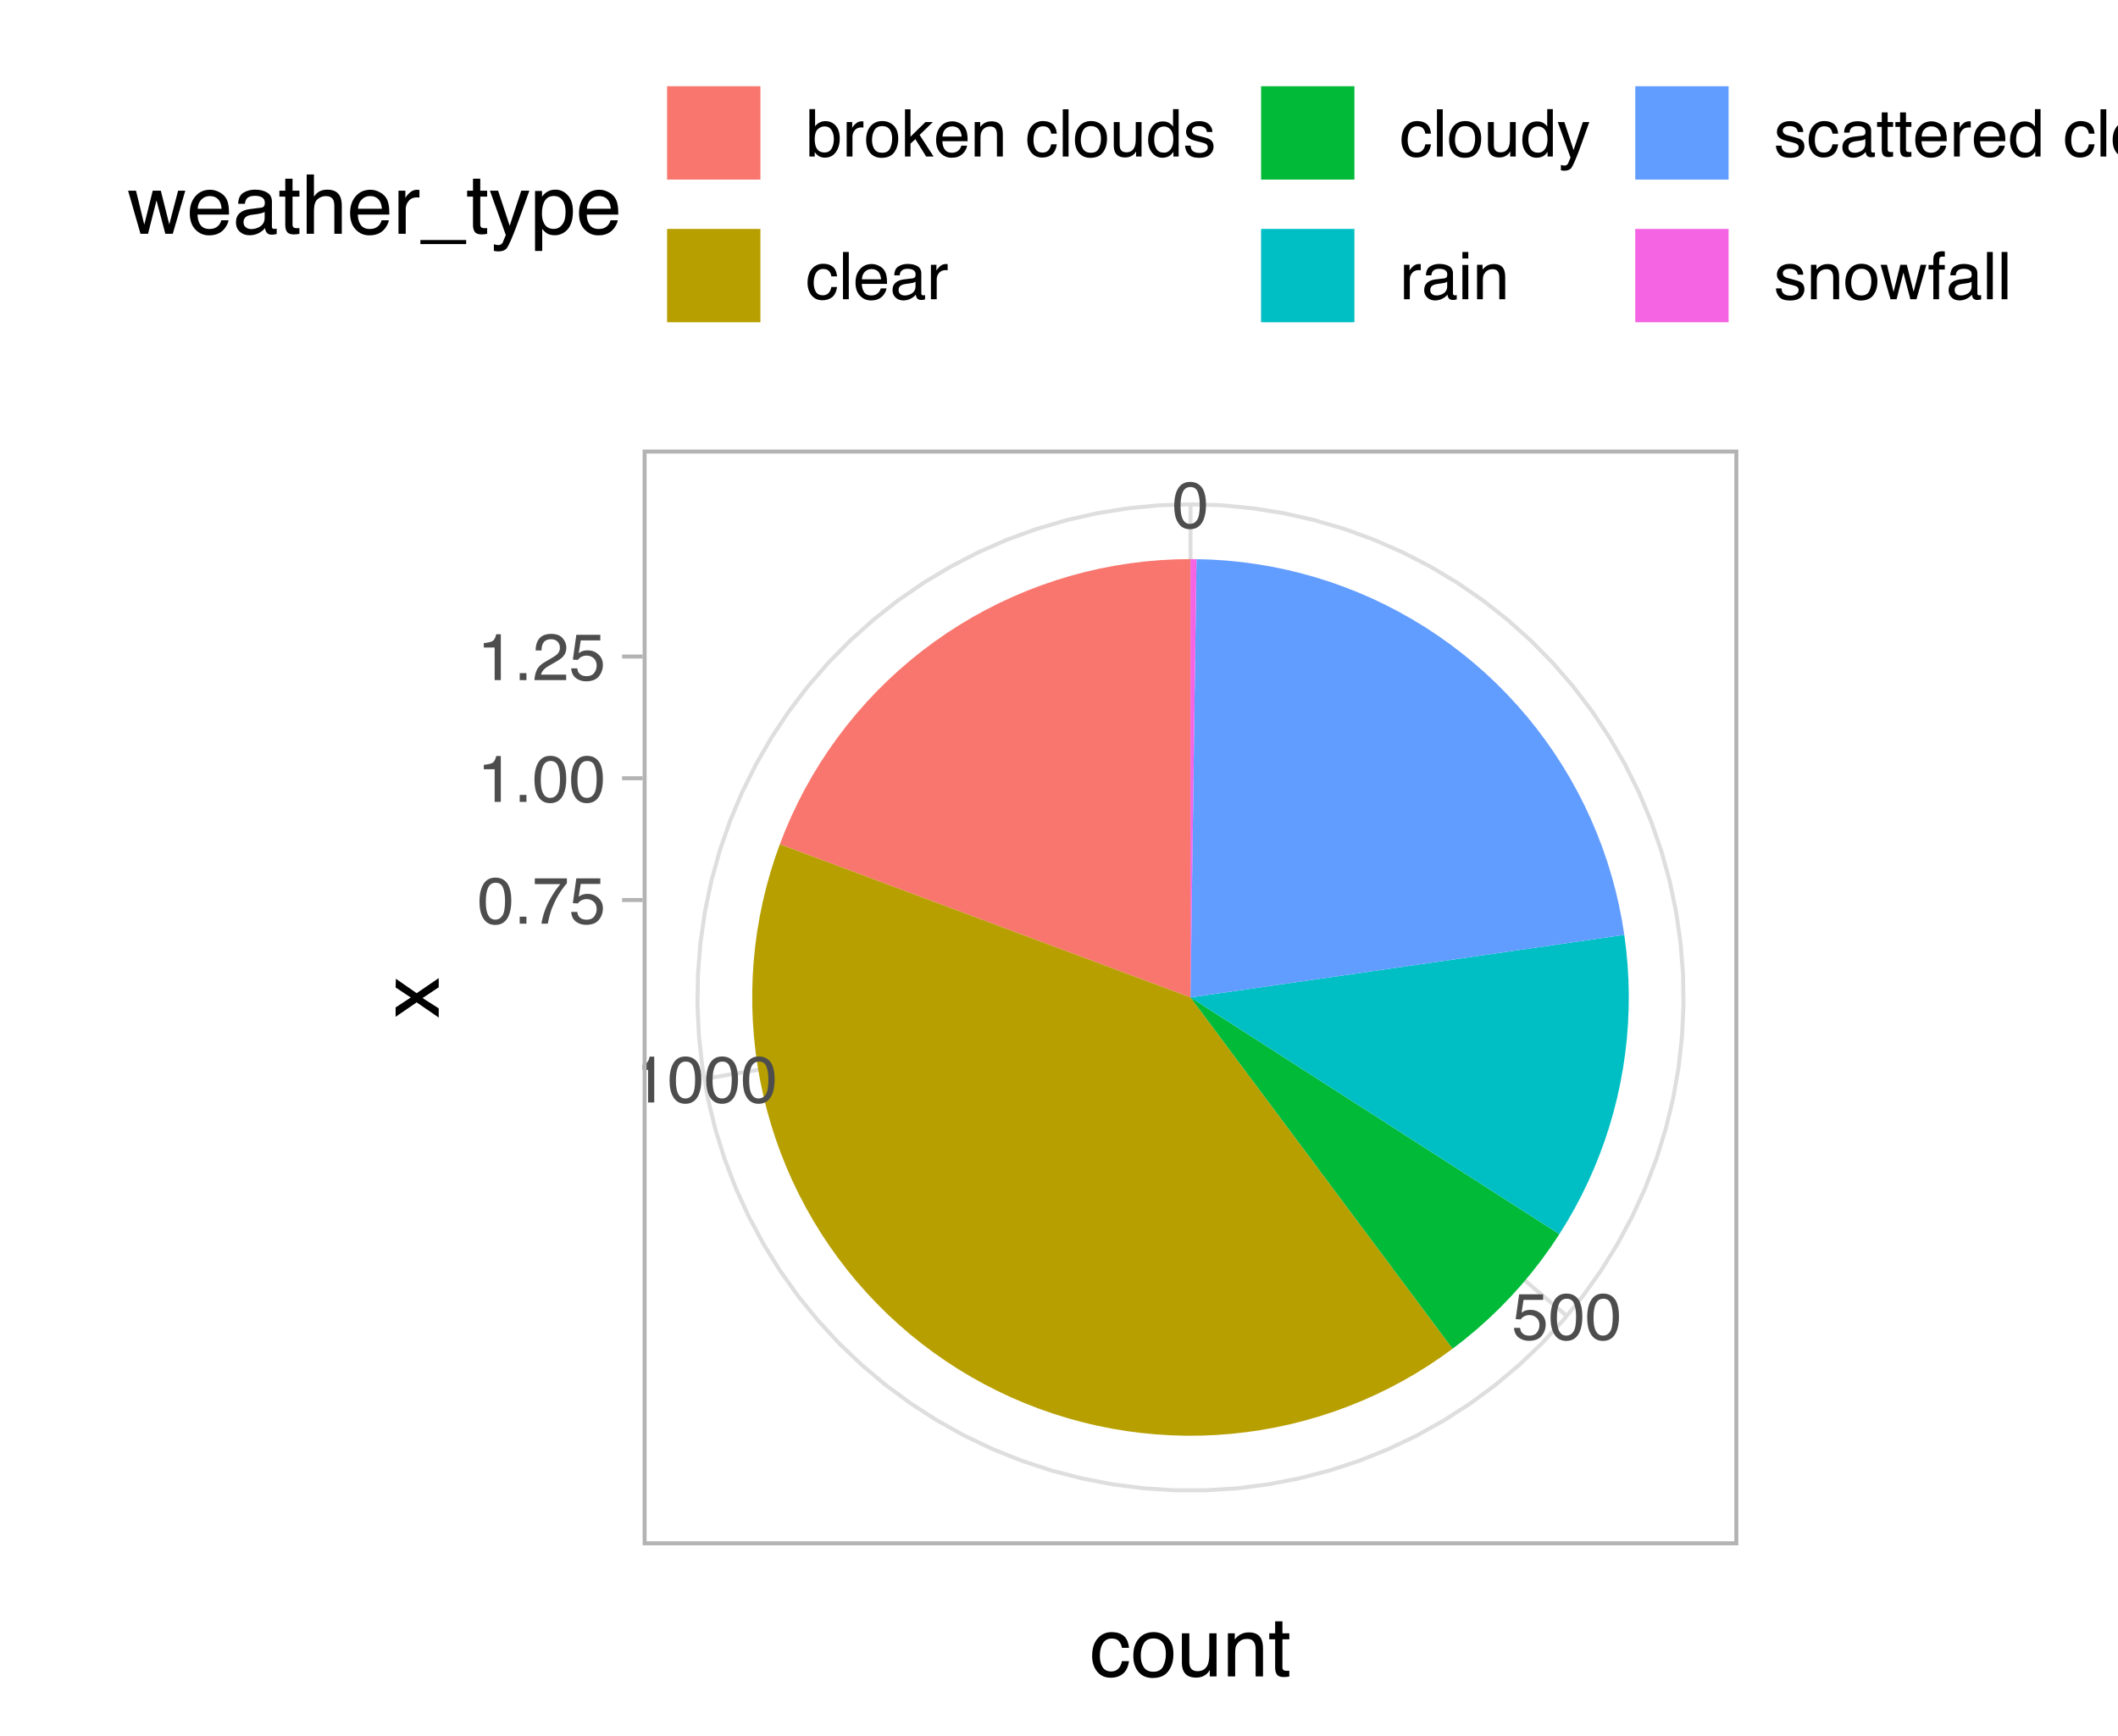 <?xml version="1.0" encoding="UTF-8"?>
<svg xmlns="http://www.w3.org/2000/svg" xmlns:xlink="http://www.w3.org/1999/xlink" width="360" height="295" viewBox="0 0 360 295">
<defs>
<g>
<g id="glyph-0-0">
<path d="M 3.031 -7.828 C 4.039 -7.828 4.773 -7.41 5.234 -6.578 C 5.578 -5.93 5.75 -5.047 5.75 -3.922 C 5.75 -2.859 5.594 -1.977 5.281 -1.281 C 4.82 -0.281 4.07 0.219 3.031 0.219 C 2.082 0.219 1.379 -0.191 0.922 -1.016 C 0.535 -1.691 0.344 -2.609 0.344 -3.766 C 0.344 -4.648 0.457 -5.41 0.688 -6.047 C 1.125 -7.234 1.906 -7.828 3.031 -7.828 Z M 3.016 -0.688 C 3.523 -0.688 3.93 -0.91 4.234 -1.359 C 4.535 -1.816 4.688 -2.66 4.688 -3.891 C 4.688 -4.773 4.578 -5.504 4.359 -6.078 C 4.141 -6.66 3.719 -6.953 3.094 -6.953 C 2.508 -6.953 2.082 -6.676 1.812 -6.125 C 1.551 -5.582 1.422 -4.781 1.422 -3.719 C 1.422 -2.914 1.504 -2.273 1.672 -1.797 C 1.93 -1.055 2.379 -0.688 3.016 -0.688 Z M 3.016 -0.688 "/>
</g>
<g id="glyph-0-1">
<path d="M 1.391 -2 C 1.453 -1.438 1.711 -1.047 2.172 -0.828 C 2.398 -0.723 2.664 -0.672 2.969 -0.672 C 3.551 -0.672 3.984 -0.852 4.266 -1.219 C 4.547 -1.594 4.688 -2.008 4.688 -2.469 C 4.688 -3.008 4.52 -3.426 4.188 -3.719 C 3.852 -4.02 3.457 -4.172 3 -4.172 C 2.656 -4.172 2.359 -4.102 2.109 -3.969 C 1.867 -3.844 1.664 -3.664 1.5 -3.438 L 0.641 -3.484 L 1.234 -7.703 L 5.312 -7.703 L 5.312 -6.75 L 1.984 -6.75 L 1.641 -4.578 C 1.828 -4.711 2.004 -4.816 2.172 -4.891 C 2.461 -5.004 2.797 -5.062 3.172 -5.062 C 3.891 -5.062 4.5 -4.828 5 -4.359 C 5.5 -3.898 5.75 -3.316 5.75 -2.609 C 5.75 -1.867 5.52 -1.211 5.062 -0.641 C 4.602 -0.078 3.875 0.203 2.875 0.203 C 2.238 0.203 1.676 0.023 1.188 -0.328 C 0.695 -0.691 0.422 -1.25 0.359 -2 Z M 1.391 -2 "/>
</g>
<g id="glyph-0-2">
<path d="M 1.078 -5.547 L 1.078 -6.297 C 1.785 -6.367 2.281 -6.484 2.562 -6.641 C 2.844 -6.805 3.051 -7.191 3.188 -7.797 L 3.969 -7.797 L 3.969 0 L 2.922 0 L 2.922 -5.547 Z M 1.078 -5.547 "/>
</g>
<g id="glyph-0-3">
<path d="M 0.953 -1.188 L 2.094 -1.188 L 2.094 0 L 0.953 0 Z M 0.953 -1.188 "/>
</g>
<g id="glyph-0-4">
<path d="M 5.859 -7.703 L 5.859 -6.844 C 5.609 -6.602 5.273 -6.176 4.859 -5.562 C 4.441 -4.957 4.07 -4.305 3.75 -3.609 C 3.426 -2.93 3.188 -2.312 3.031 -1.75 C 2.914 -1.383 2.773 -0.801 2.609 0 L 1.531 0 C 1.77 -1.5 2.316 -2.988 3.172 -4.469 C 3.672 -5.332 4.195 -6.082 4.75 -6.719 L 0.406 -6.719 L 0.406 -7.703 Z M 5.859 -7.703 "/>
</g>
<g id="glyph-0-5">
<path d="M 0.344 0 C 0.383 -0.676 0.523 -1.266 0.766 -1.766 C 1.004 -2.266 1.477 -2.719 2.188 -3.125 L 3.234 -3.734 C 3.703 -4.004 4.035 -4.238 4.234 -4.438 C 4.523 -4.738 4.672 -5.082 4.672 -5.469 C 4.672 -5.926 4.535 -6.285 4.266 -6.547 C 3.992 -6.816 3.629 -6.953 3.172 -6.953 C 2.492 -6.953 2.023 -6.695 1.766 -6.188 C 1.629 -5.914 1.555 -5.535 1.547 -5.047 L 0.547 -5.047 C 0.555 -5.734 0.68 -6.289 0.922 -6.719 C 1.348 -7.477 2.098 -7.859 3.172 -7.859 C 4.078 -7.859 4.734 -7.613 5.141 -7.125 C 5.555 -6.645 5.766 -6.109 5.766 -5.516 C 5.766 -4.891 5.547 -4.352 5.109 -3.906 C 4.848 -3.645 4.391 -3.332 3.734 -2.969 L 2.984 -2.547 C 2.617 -2.348 2.336 -2.16 2.141 -1.984 C 1.773 -1.672 1.547 -1.32 1.453 -0.938 L 5.734 -0.938 L 5.734 0 Z M 0.344 0 "/>
</g>
<g id="glyph-0-6">
<path d="M 0.641 -8.062 L 1.609 -8.062 L 1.609 -5.141 C 1.816 -5.422 2.07 -5.633 2.375 -5.781 C 2.676 -5.938 3 -6.016 3.344 -6.016 C 4.07 -6.016 4.66 -5.758 5.109 -5.25 C 5.566 -4.75 5.797 -4.016 5.797 -3.047 C 5.797 -2.117 5.57 -1.348 5.125 -0.734 C 4.676 -0.117 4.055 0.188 3.266 0.188 C 2.816 0.188 2.441 0.074 2.141 -0.141 C 1.953 -0.266 1.754 -0.469 1.547 -0.75 L 1.547 0 L 0.641 0 Z M 3.203 -0.688 C 3.734 -0.688 4.129 -0.895 4.391 -1.312 C 4.66 -1.738 4.797 -2.301 4.797 -3 C 4.797 -3.613 4.66 -4.117 4.391 -4.516 C 4.129 -4.922 3.742 -5.125 3.234 -5.125 C 2.785 -5.125 2.391 -4.957 2.047 -4.625 C 1.711 -4.301 1.547 -3.758 1.547 -3 C 1.547 -2.445 1.613 -2 1.75 -1.656 C 2.008 -1.008 2.492 -0.688 3.203 -0.688 Z M 3.203 -0.688 "/>
</g>
<g id="glyph-0-7">
<path d="M 0.75 -5.859 L 1.688 -5.859 L 1.688 -4.844 C 1.758 -5.039 1.945 -5.281 2.25 -5.562 C 2.551 -5.844 2.895 -5.984 3.281 -5.984 C 3.301 -5.984 3.332 -5.984 3.375 -5.984 C 3.414 -5.984 3.488 -5.977 3.594 -5.969 L 3.594 -4.922 C 3.539 -4.93 3.488 -4.938 3.438 -4.938 C 3.383 -4.945 3.332 -4.953 3.281 -4.953 C 2.781 -4.953 2.395 -4.789 2.125 -4.469 C 1.863 -4.156 1.734 -3.789 1.734 -3.375 L 1.734 0 L 0.75 0 Z M 0.75 -5.859 "/>
</g>
<g id="glyph-0-8">
<path d="M 3.047 -0.641 C 3.703 -0.641 4.148 -0.883 4.391 -1.375 C 4.629 -1.863 4.75 -2.414 4.75 -3.031 C 4.75 -3.57 4.66 -4.016 4.484 -4.359 C 4.211 -4.898 3.738 -5.172 3.062 -5.172 C 2.457 -5.172 2.016 -4.941 1.734 -4.484 C 1.461 -4.023 1.328 -3.469 1.328 -2.812 C 1.328 -2.188 1.461 -1.664 1.734 -1.25 C 2.016 -0.844 2.453 -0.641 3.047 -0.641 Z M 3.078 -6.031 C 3.836 -6.031 4.477 -5.773 5 -5.266 C 5.52 -4.766 5.781 -4.023 5.781 -3.047 C 5.781 -2.109 5.551 -1.328 5.094 -0.703 C 4.633 -0.086 3.922 0.219 2.953 0.219 C 2.148 0.219 1.508 -0.051 1.031 -0.594 C 0.562 -1.145 0.328 -1.879 0.328 -2.797 C 0.328 -3.785 0.578 -4.57 1.078 -5.156 C 1.578 -5.738 2.242 -6.031 3.078 -6.031 Z M 3.047 -6 Z M 3.047 -6 "/>
</g>
<g id="glyph-0-9">
<path d="M 0.703 -8.031 L 1.641 -8.031 L 1.641 -3.375 L 4.172 -5.859 L 5.438 -5.859 L 3.188 -3.672 L 5.562 0 L 4.297 0 L 2.469 -2.953 L 1.641 -2.203 L 1.641 0 L 0.703 0 Z M 0.703 -8.031 "/>
</g>
<g id="glyph-0-10">
<path d="M 3.156 -5.984 C 3.57 -5.984 3.973 -5.883 4.359 -5.688 C 4.754 -5.5 5.055 -5.25 5.266 -4.938 C 5.461 -4.645 5.594 -4.301 5.656 -3.906 C 5.719 -3.633 5.75 -3.203 5.75 -2.609 L 1.453 -2.609 C 1.473 -2.016 1.613 -1.535 1.875 -1.172 C 2.133 -0.816 2.539 -0.641 3.094 -0.641 C 3.602 -0.641 4.016 -0.812 4.328 -1.156 C 4.492 -1.352 4.613 -1.582 4.688 -1.844 L 5.656 -1.844 C 5.633 -1.625 5.551 -1.379 5.406 -1.109 C 5.258 -0.848 5.098 -0.633 4.922 -0.469 C 4.617 -0.176 4.25 0.02 3.812 0.125 C 3.57 0.176 3.305 0.203 3.016 0.203 C 2.285 0.203 1.664 -0.062 1.156 -0.594 C 0.645 -1.125 0.391 -1.863 0.391 -2.812 C 0.391 -3.758 0.645 -4.523 1.156 -5.109 C 1.664 -5.691 2.332 -5.984 3.156 -5.984 Z M 4.734 -3.391 C 4.691 -3.816 4.598 -4.16 4.453 -4.422 C 4.18 -4.891 3.734 -5.125 3.109 -5.125 C 2.648 -5.125 2.266 -4.961 1.953 -4.641 C 1.648 -4.316 1.492 -3.898 1.484 -3.391 Z M 3.062 -6 Z M 3.062 -6 "/>
</g>
<g id="glyph-0-11">
<path d="M 0.719 -5.859 L 1.656 -5.859 L 1.656 -5.031 C 1.938 -5.375 2.227 -5.617 2.531 -5.766 C 2.844 -5.91 3.191 -5.984 3.578 -5.984 C 4.398 -5.984 4.957 -5.695 5.25 -5.125 C 5.414 -4.801 5.5 -4.348 5.5 -3.766 L 5.5 0 L 4.5 0 L 4.5 -3.688 C 4.5 -4.051 4.445 -4.344 4.344 -4.562 C 4.164 -4.926 3.848 -5.109 3.391 -5.109 C 3.148 -5.109 2.957 -5.082 2.812 -5.031 C 2.539 -4.945 2.301 -4.785 2.094 -4.547 C 1.938 -4.359 1.832 -4.16 1.781 -3.953 C 1.727 -3.742 1.703 -3.445 1.703 -3.062 L 1.703 0 L 0.719 0 Z M 3.031 -6 Z M 3.031 -6 "/>
</g>
<g id="glyph-0-12">
</g>
<g id="glyph-0-13">
<path d="M 2.984 -6.031 C 3.641 -6.031 4.176 -5.867 4.594 -5.547 C 5.008 -5.223 5.258 -4.672 5.344 -3.891 L 4.375 -3.891 C 4.32 -4.254 4.191 -4.551 3.984 -4.781 C 3.773 -5.02 3.441 -5.141 2.984 -5.141 C 2.359 -5.141 1.91 -4.836 1.641 -4.234 C 1.461 -3.828 1.375 -3.332 1.375 -2.75 C 1.375 -2.164 1.492 -1.672 1.734 -1.266 C 1.984 -0.867 2.379 -0.672 2.922 -0.672 C 3.328 -0.672 3.648 -0.797 3.891 -1.047 C 4.129 -1.297 4.289 -1.641 4.375 -2.078 L 5.344 -2.078 C 5.227 -1.297 4.953 -0.723 4.516 -0.359 C 4.078 -0.004 3.52 0.172 2.844 0.172 C 2.07 0.172 1.457 -0.109 1 -0.672 C 0.551 -1.234 0.328 -1.93 0.328 -2.766 C 0.328 -3.797 0.578 -4.598 1.078 -5.172 C 1.578 -5.742 2.211 -6.031 2.984 -6.031 Z M 2.828 -6 Z M 2.828 -6 "/>
</g>
<g id="glyph-0-14">
<path d="M 0.75 -8.031 L 1.734 -8.031 L 1.734 0 L 0.75 0 Z M 0.75 -8.031 "/>
</g>
<g id="glyph-0-15">
<path d="M 1.703 -5.859 L 1.703 -1.969 C 1.703 -1.664 1.75 -1.422 1.844 -1.234 C 2.02 -0.891 2.348 -0.719 2.828 -0.719 C 3.516 -0.719 3.984 -1.02 4.234 -1.625 C 4.367 -1.957 4.438 -2.41 4.438 -2.984 L 4.438 -5.859 L 5.422 -5.859 L 5.422 0 L 4.484 0 L 4.5 -0.859 C 4.375 -0.641 4.211 -0.453 4.016 -0.297 C 3.641 0.004 3.188 0.156 2.656 0.156 C 1.82 0.156 1.254 -0.117 0.953 -0.672 C 0.785 -0.973 0.703 -1.375 0.703 -1.875 L 0.703 -5.859 Z M 3.062 -6 Z M 3.062 -6 "/>
</g>
<g id="glyph-0-16">
<path d="M 1.344 -2.859 C 1.344 -2.234 1.473 -1.707 1.734 -1.281 C 2.004 -0.863 2.438 -0.656 3.031 -0.656 C 3.477 -0.656 3.848 -0.848 4.141 -1.234 C 4.441 -1.629 4.594 -2.191 4.594 -2.922 C 4.594 -3.66 4.441 -4.207 4.141 -4.562 C 3.836 -4.926 3.461 -5.109 3.016 -5.109 C 2.516 -5.109 2.109 -4.914 1.797 -4.531 C 1.492 -4.156 1.344 -3.598 1.344 -2.859 Z M 2.828 -5.969 C 3.273 -5.969 3.648 -5.867 3.953 -5.672 C 4.129 -5.566 4.328 -5.379 4.547 -5.109 L 4.547 -8.062 L 5.5 -8.062 L 5.5 0 L 4.609 0 L 4.609 -0.812 C 4.379 -0.457 4.109 -0.195 3.797 -0.031 C 3.484 0.121 3.125 0.203 2.719 0.203 C 2.062 0.203 1.492 -0.066 1.016 -0.609 C 0.547 -1.16 0.312 -1.895 0.312 -2.812 C 0.312 -3.664 0.523 -4.406 0.953 -5.031 C 1.391 -5.656 2.016 -5.969 2.828 -5.969 Z M 2.828 -5.969 "/>
</g>
<g id="glyph-0-17">
<path d="M 1.312 -1.844 C 1.332 -1.508 1.41 -1.254 1.547 -1.078 C 1.797 -0.766 2.227 -0.609 2.844 -0.609 C 3.207 -0.609 3.523 -0.688 3.797 -0.844 C 4.078 -1 4.219 -1.242 4.219 -1.578 C 4.219 -1.828 4.109 -2.02 3.891 -2.156 C 3.742 -2.238 3.461 -2.332 3.047 -2.438 L 2.266 -2.625 C 1.766 -2.75 1.395 -2.891 1.156 -3.047 C 0.738 -3.316 0.531 -3.688 0.531 -4.156 C 0.531 -4.707 0.727 -5.156 1.125 -5.5 C 1.52 -5.844 2.055 -6.016 2.734 -6.016 C 3.617 -6.016 4.254 -5.754 4.641 -5.234 C 4.891 -4.91 5.008 -4.555 5 -4.172 L 4.062 -4.172 C 4.051 -4.391 3.973 -4.594 3.828 -4.781 C 3.609 -5.039 3.219 -5.172 2.656 -5.172 C 2.281 -5.172 2 -5.098 1.812 -4.953 C 1.625 -4.816 1.531 -4.629 1.531 -4.391 C 1.531 -4.141 1.656 -3.938 1.906 -3.781 C 2.051 -3.688 2.266 -3.609 2.547 -3.547 L 3.203 -3.375 C 3.91 -3.207 4.383 -3.047 4.625 -2.891 C 5.008 -2.629 5.203 -2.234 5.203 -1.703 C 5.203 -1.172 5.004 -0.719 4.609 -0.344 C 4.211 0.027 3.609 0.219 2.797 0.219 C 1.922 0.219 1.301 0.02 0.938 -0.375 C 0.582 -0.77 0.391 -1.258 0.359 -1.844 Z M 2.766 -6 Z M 2.766 -6 "/>
</g>
<g id="glyph-0-18">
<path d="M 1.484 -1.562 C 1.484 -1.27 1.582 -1.039 1.781 -0.875 C 1.988 -0.719 2.238 -0.641 2.531 -0.641 C 2.875 -0.641 3.207 -0.719 3.531 -0.875 C 4.082 -1.145 4.359 -1.582 4.359 -2.188 L 4.359 -2.984 C 4.234 -2.898 4.078 -2.832 3.891 -2.781 C 3.703 -2.738 3.516 -2.707 3.328 -2.688 L 2.734 -2.609 C 2.379 -2.555 2.113 -2.477 1.938 -2.375 C 1.633 -2.207 1.484 -1.938 1.484 -1.562 Z M 3.859 -3.547 C 4.086 -3.578 4.238 -3.672 4.312 -3.828 C 4.352 -3.922 4.375 -4.051 4.375 -4.219 C 4.375 -4.551 4.254 -4.789 4.016 -4.938 C 3.785 -5.094 3.445 -5.172 3 -5.172 C 2.477 -5.172 2.113 -5.031 1.906 -4.75 C 1.781 -4.602 1.703 -4.375 1.672 -4.062 L 0.75 -4.062 C 0.77 -4.789 1.004 -5.297 1.453 -5.578 C 1.898 -5.859 2.422 -6 3.016 -6 C 3.703 -6 4.266 -5.867 4.703 -5.609 C 5.129 -5.348 5.344 -4.938 5.344 -4.375 L 5.344 -1 C 5.344 -0.906 5.363 -0.828 5.406 -0.766 C 5.445 -0.703 5.535 -0.672 5.672 -0.672 C 5.711 -0.672 5.758 -0.672 5.812 -0.672 C 5.863 -0.68 5.922 -0.691 5.984 -0.703 L 5.984 0.031 C 5.836 0.07 5.723 0.098 5.641 0.109 C 5.555 0.117 5.445 0.125 5.312 0.125 C 4.969 0.125 4.723 0.004 4.578 -0.234 C 4.492 -0.359 4.438 -0.539 4.406 -0.781 C 4.207 -0.52 3.914 -0.289 3.531 -0.094 C 3.156 0.102 2.742 0.203 2.297 0.203 C 1.754 0.203 1.312 0.035 0.969 -0.297 C 0.625 -0.629 0.453 -1.039 0.453 -1.531 C 0.453 -2.082 0.617 -2.504 0.953 -2.797 C 1.297 -3.098 1.742 -3.285 2.297 -3.359 Z M 3.047 -6 Z M 3.047 -6 "/>
</g>
<g id="glyph-0-19">
<path d="M 4.375 -5.859 L 5.469 -5.859 C 5.332 -5.484 5.023 -4.625 4.547 -3.281 C 4.191 -2.281 3.895 -1.461 3.656 -0.828 C 3.082 0.668 2.676 1.582 2.438 1.906 C 2.207 2.238 1.805 2.406 1.234 2.406 C 1.098 2.406 0.992 2.398 0.922 2.391 C 0.848 2.379 0.754 2.359 0.641 2.328 L 0.641 1.422 C 0.816 1.473 0.941 1.504 1.016 1.516 C 1.086 1.523 1.156 1.531 1.219 1.531 C 1.406 1.531 1.539 1.5 1.625 1.438 C 1.707 1.375 1.781 1.301 1.844 1.219 C 1.852 1.188 1.914 1.035 2.031 0.766 C 2.145 0.492 2.227 0.297 2.281 0.172 L 0.109 -5.859 L 1.234 -5.859 L 2.797 -1.094 Z M 2.797 -6 Z M 2.797 -6 "/>
</g>
<g id="glyph-0-20">
<path d="M 0.719 -5.828 L 1.719 -5.828 L 1.719 0 L 0.719 0 Z M 0.719 -8.031 L 1.719 -8.031 L 1.719 -6.922 L 0.719 -6.922 Z M 0.719 -8.031 "/>
</g>
<g id="glyph-0-21">
<path d="M 0.922 -7.5 L 1.922 -7.5 L 1.922 -5.859 L 2.844 -5.859 L 2.844 -5.047 L 1.922 -5.047 L 1.922 -1.234 C 1.922 -1.023 1.988 -0.891 2.125 -0.828 C 2.195 -0.785 2.32 -0.766 2.5 -0.766 C 2.551 -0.766 2.602 -0.766 2.656 -0.766 C 2.707 -0.766 2.77 -0.77 2.844 -0.781 L 2.844 0 C 2.738 0.031 2.625 0.051 2.5 0.062 C 2.375 0.082 2.238 0.094 2.094 0.094 C 1.633 0.094 1.32 -0.02 1.156 -0.25 C 1 -0.488 0.922 -0.797 0.922 -1.172 L 0.922 -5.047 L 0.125 -5.047 L 0.125 -5.859 L 0.922 -5.859 Z M 0.922 -7.5 "/>
</g>
<g id="glyph-0-22">
<path d="M 1.172 -5.859 L 2.297 -1.234 L 3.453 -5.859 L 4.547 -5.859 L 5.703 -1.266 L 6.891 -5.859 L 7.875 -5.859 L 6.188 0 L 5.156 0 L 3.969 -4.531 L 2.812 0 L 1.781 0 L 0.094 -5.859 Z M 1.172 -5.859 "/>
</g>
<g id="glyph-0-23">
<path d="M 0.969 -6.75 C 0.977 -7.156 1.051 -7.453 1.188 -7.641 C 1.414 -7.984 1.859 -8.156 2.516 -8.156 C 2.578 -8.156 2.641 -8.148 2.703 -8.141 C 2.766 -8.141 2.836 -8.133 2.922 -8.125 L 2.922 -7.234 C 2.816 -7.242 2.742 -7.25 2.703 -7.25 C 2.66 -7.25 2.617 -7.25 2.578 -7.25 C 2.273 -7.25 2.094 -7.172 2.031 -7.016 C 1.977 -6.859 1.953 -6.461 1.953 -5.828 L 2.922 -5.828 L 2.922 -5.047 L 1.938 -5.047 L 1.938 0 L 0.969 0 L 0.969 -5.047 L 0.156 -5.047 L 0.156 -5.828 L 0.969 -5.828 Z M 0.969 -6.75 "/>
</g>
<g id="glyph-1-0">
<path d="M 3.719 -7.531 C 4.551 -7.531 5.223 -7.328 5.734 -6.922 C 6.254 -6.523 6.566 -5.836 6.672 -4.859 L 5.469 -4.859 C 5.395 -5.305 5.227 -5.68 4.969 -5.984 C 4.719 -6.285 4.301 -6.438 3.719 -6.438 C 2.938 -6.438 2.379 -6.051 2.047 -5.281 C 1.828 -4.789 1.719 -4.18 1.719 -3.453 C 1.719 -2.711 1.867 -2.094 2.172 -1.594 C 2.484 -1.094 2.973 -0.844 3.641 -0.844 C 4.148 -0.844 4.555 -1 4.859 -1.312 C 5.16 -1.625 5.363 -2.051 5.469 -2.594 L 6.672 -2.594 C 6.535 -1.625 6.191 -0.91 5.641 -0.453 C 5.098 -0.004 4.398 0.219 3.547 0.219 C 2.586 0.219 1.82 -0.129 1.25 -0.828 C 0.688 -1.535 0.406 -2.41 0.406 -3.453 C 0.406 -4.742 0.719 -5.742 1.344 -6.453 C 1.969 -7.172 2.758 -7.531 3.719 -7.531 Z M 3.531 -7.5 Z M 3.531 -7.5 "/>
</g>
<g id="glyph-1-1">
<path d="M 3.812 -0.797 C 4.625 -0.797 5.18 -1.102 5.484 -1.719 C 5.785 -2.332 5.938 -3.02 5.938 -3.781 C 5.938 -4.469 5.828 -5.023 5.609 -5.453 C 5.266 -6.117 4.672 -6.453 3.828 -6.453 C 3.066 -6.453 2.516 -6.164 2.172 -5.594 C 1.836 -5.02 1.672 -4.328 1.672 -3.516 C 1.672 -2.742 1.836 -2.098 2.172 -1.578 C 2.516 -1.055 3.062 -0.797 3.812 -0.797 Z M 3.859 -7.531 C 4.797 -7.531 5.586 -7.211 6.234 -6.578 C 6.891 -5.953 7.219 -5.031 7.219 -3.812 C 7.219 -2.633 6.93 -1.66 6.359 -0.891 C 5.785 -0.117 4.895 0.266 3.688 0.266 C 2.688 0.266 1.891 -0.07 1.297 -0.75 C 0.703 -1.438 0.406 -2.352 0.406 -3.5 C 0.406 -4.727 0.719 -5.707 1.344 -6.438 C 1.969 -7.164 2.805 -7.531 3.859 -7.531 Z M 3.812 -7.5 Z M 3.812 -7.5 "/>
</g>
<g id="glyph-1-2">
<path d="M 2.141 -7.328 L 2.141 -2.469 C 2.141 -2.094 2.195 -1.785 2.312 -1.547 C 2.531 -1.109 2.938 -0.891 3.531 -0.891 C 4.383 -0.891 4.969 -1.27 5.281 -2.031 C 5.445 -2.445 5.531 -3.008 5.531 -3.719 L 5.531 -7.328 L 6.766 -7.328 L 6.766 0 L 5.609 0 L 5.625 -1.078 C 5.457 -0.797 5.258 -0.562 5.031 -0.375 C 4.562 0.008 3.988 0.203 3.312 0.203 C 2.27 0.203 1.562 -0.145 1.188 -0.844 C 0.977 -1.219 0.875 -1.719 0.875 -2.344 L 0.875 -7.328 Z M 3.828 -7.5 Z M 3.828 -7.5 "/>
</g>
<g id="glyph-1-3">
<path d="M 0.906 -7.328 L 2.078 -7.328 L 2.078 -6.281 C 2.422 -6.707 2.785 -7.016 3.172 -7.203 C 3.555 -7.391 3.988 -7.484 4.469 -7.484 C 5.5 -7.484 6.195 -7.125 6.562 -6.406 C 6.77 -6 6.875 -5.43 6.875 -4.703 L 6.875 0 L 5.625 0 L 5.625 -4.609 C 5.625 -5.055 5.555 -5.414 5.422 -5.688 C 5.203 -6.145 4.805 -6.375 4.234 -6.375 C 3.941 -6.375 3.703 -6.348 3.516 -6.297 C 3.18 -6.191 2.883 -5.988 2.625 -5.688 C 2.414 -5.445 2.281 -5.195 2.219 -4.938 C 2.164 -4.676 2.141 -4.305 2.141 -3.828 L 2.141 0 L 0.906 0 Z M 3.797 -7.5 Z M 3.797 -7.5 "/>
</g>
<g id="glyph-1-4">
<path d="M 1.156 -9.359 L 2.391 -9.359 L 2.391 -7.328 L 3.562 -7.328 L 3.562 -6.312 L 2.391 -6.312 L 2.391 -1.531 C 2.391 -1.281 2.477 -1.113 2.656 -1.031 C 2.75 -0.977 2.906 -0.953 3.125 -0.953 C 3.188 -0.953 3.25 -0.953 3.312 -0.953 C 3.383 -0.953 3.469 -0.957 3.562 -0.969 L 3.562 0 C 3.414 0.039 3.266 0.066 3.109 0.078 C 2.961 0.098 2.801 0.109 2.625 0.109 C 2.051 0.109 1.66 -0.035 1.453 -0.328 C 1.254 -0.617 1.156 -1 1.156 -1.469 L 1.156 -6.312 L 0.156 -6.312 L 0.156 -7.328 L 1.156 -7.328 Z M 1.156 -9.359 "/>
</g>
<g id="glyph-1-5">
<path d="M 1.469 -7.328 L 2.875 -1.547 L 4.312 -7.328 L 5.688 -7.328 L 7.125 -1.594 L 8.625 -7.328 L 9.844 -7.328 L 7.719 0 L 6.453 0 L 4.953 -5.672 L 3.516 0 L 2.234 0 L 0.125 -7.328 Z M 1.469 -7.328 "/>
</g>
<g id="glyph-1-6">
<path d="M 3.953 -7.484 C 4.473 -7.484 4.973 -7.359 5.453 -7.109 C 5.941 -6.867 6.316 -6.555 6.578 -6.172 C 6.828 -5.805 6.988 -5.375 7.062 -4.875 C 7.133 -4.539 7.172 -4.004 7.172 -3.266 L 1.812 -3.266 C 1.832 -2.523 2.004 -1.93 2.328 -1.484 C 2.66 -1.035 3.172 -0.812 3.859 -0.812 C 4.504 -0.812 5.02 -1.02 5.406 -1.438 C 5.625 -1.688 5.773 -1.973 5.859 -2.297 L 7.078 -2.297 C 7.047 -2.023 6.938 -1.723 6.75 -1.391 C 6.57 -1.066 6.375 -0.801 6.156 -0.594 C 5.781 -0.227 5.316 0.02 4.766 0.156 C 4.473 0.227 4.141 0.266 3.766 0.266 C 2.848 0.266 2.07 -0.066 1.438 -0.734 C 0.812 -1.398 0.5 -2.328 0.5 -3.516 C 0.5 -4.691 0.816 -5.645 1.453 -6.375 C 2.086 -7.113 2.922 -7.484 3.953 -7.484 Z M 5.906 -4.25 C 5.863 -4.781 5.75 -5.207 5.562 -5.531 C 5.227 -6.113 4.664 -6.406 3.875 -6.406 C 3.312 -6.406 2.836 -6.203 2.453 -5.797 C 2.066 -5.391 1.863 -4.875 1.844 -4.25 Z M 3.828 -7.5 Z M 3.828 -7.5 "/>
</g>
<g id="glyph-1-7">
<path d="M 1.844 -1.953 C 1.844 -1.598 1.973 -1.316 2.234 -1.109 C 2.492 -0.898 2.801 -0.797 3.156 -0.797 C 3.594 -0.797 4.016 -0.895 4.422 -1.094 C 5.098 -1.426 5.438 -1.973 5.438 -2.734 L 5.438 -3.719 C 5.289 -3.625 5.098 -3.547 4.859 -3.484 C 4.617 -3.422 4.383 -3.375 4.156 -3.344 L 3.422 -3.25 C 2.973 -3.195 2.633 -3.102 2.406 -2.969 C 2.031 -2.758 1.844 -2.422 1.844 -1.953 Z M 4.828 -4.438 C 5.109 -4.469 5.297 -4.586 5.391 -4.797 C 5.441 -4.898 5.469 -5.055 5.469 -5.266 C 5.469 -5.68 5.316 -5.984 5.016 -6.172 C 4.723 -6.359 4.301 -6.453 3.75 -6.453 C 3.102 -6.453 2.645 -6.281 2.375 -5.938 C 2.227 -5.75 2.129 -5.469 2.078 -5.094 L 0.938 -5.094 C 0.957 -5.988 1.25 -6.613 1.812 -6.969 C 2.375 -7.32 3.031 -7.5 3.781 -7.5 C 4.633 -7.5 5.332 -7.332 5.875 -7 C 6.406 -6.676 6.672 -6.164 6.672 -5.469 L 6.672 -1.266 C 6.672 -1.129 6.695 -1.02 6.75 -0.938 C 6.801 -0.863 6.91 -0.828 7.078 -0.828 C 7.141 -0.828 7.203 -0.832 7.266 -0.844 C 7.336 -0.852 7.41 -0.863 7.484 -0.875 L 7.484 0.031 C 7.297 0.082 7.148 0.113 7.047 0.125 C 6.941 0.145 6.805 0.156 6.641 0.156 C 6.211 0.156 5.906 0.004 5.719 -0.297 C 5.613 -0.453 5.539 -0.676 5.5 -0.969 C 5.25 -0.645 4.891 -0.359 4.422 -0.109 C 3.953 0.129 3.438 0.25 2.875 0.25 C 2.195 0.25 1.641 0.043 1.203 -0.359 C 0.773 -0.773 0.562 -1.297 0.562 -1.922 C 0.562 -2.598 0.77 -3.125 1.188 -3.5 C 1.613 -3.875 2.172 -4.102 2.859 -4.188 Z M 3.812 -7.5 Z M 3.812 -7.5 "/>
</g>
<g id="glyph-1-8">
<path d="M 0.906 -10.078 L 2.141 -10.078 L 2.141 -6.328 C 2.43 -6.703 2.691 -6.961 2.922 -7.109 C 3.316 -7.367 3.812 -7.5 4.406 -7.5 C 5.469 -7.5 6.188 -7.129 6.562 -6.391 C 6.77 -5.984 6.875 -5.422 6.875 -4.703 L 6.875 0 L 5.609 0 L 5.609 -4.609 C 5.609 -5.148 5.539 -5.547 5.406 -5.797 C 5.176 -6.203 4.754 -6.406 4.141 -6.406 C 3.629 -6.406 3.164 -6.227 2.75 -5.875 C 2.344 -5.52 2.141 -4.859 2.141 -3.891 L 2.141 0 L 0.906 0 Z M 0.906 -10.078 "/>
</g>
<g id="glyph-1-9">
<path d="M 0.938 -7.328 L 2.109 -7.328 L 2.109 -6.062 C 2.203 -6.301 2.438 -6.598 2.812 -6.953 C 3.188 -7.305 3.617 -7.484 4.109 -7.484 C 4.129 -7.484 4.164 -7.477 4.219 -7.469 C 4.27 -7.469 4.363 -7.461 4.5 -7.453 L 4.5 -6.156 C 4.426 -6.164 4.359 -6.172 4.297 -6.172 C 4.234 -6.18 4.164 -6.188 4.094 -6.188 C 3.477 -6.188 3.004 -5.984 2.672 -5.578 C 2.336 -5.18 2.172 -4.727 2.172 -4.219 L 2.172 0 L 0.938 0 Z M 0.938 -7.328 "/>
</g>
<g id="glyph-1-10">
<path d="M 0 1.75 L 0 1.062 L 7.781 1.062 L 7.781 1.75 Z M 0 1.75 "/>
</g>
<g id="glyph-1-11">
<path d="M 5.469 -7.328 L 6.844 -7.328 C 6.664 -6.859 6.281 -5.785 5.688 -4.109 C 5.238 -2.848 4.863 -1.82 4.562 -1.031 C 3.852 0.832 3.352 1.969 3.062 2.375 C 2.77 2.789 2.266 3 1.547 3 C 1.379 3 1.25 2.988 1.156 2.969 C 1.062 2.957 0.945 2.938 0.812 2.906 L 0.812 1.781 C 1.02 1.844 1.172 1.879 1.266 1.891 C 1.367 1.91 1.457 1.922 1.531 1.922 C 1.75 1.922 1.91 1.879 2.016 1.797 C 2.129 1.723 2.223 1.633 2.297 1.531 C 2.316 1.488 2.395 1.297 2.531 0.953 C 2.676 0.617 2.781 0.375 2.844 0.219 L 0.141 -7.328 L 1.531 -7.328 L 3.5 -1.359 Z M 3.5 -7.5 Z M 3.5 -7.5 "/>
</g>
<g id="glyph-1-12">
<path d="M 4 -0.828 C 4.57 -0.828 5.047 -1.066 5.422 -1.547 C 5.805 -2.023 6 -2.742 6 -3.703 C 6 -4.285 5.914 -4.785 5.75 -5.203 C 5.426 -6.016 4.844 -6.422 4 -6.422 C 3.145 -6.422 2.562 -5.992 2.25 -5.141 C 2.07 -4.68 1.984 -4.102 1.984 -3.406 C 1.984 -2.844 2.07 -2.363 2.25 -1.969 C 2.562 -1.207 3.145 -0.828 4 -0.828 Z M 0.812 -7.281 L 2 -7.281 L 2 -6.312 C 2.25 -6.645 2.52 -6.906 2.812 -7.094 C 3.227 -7.363 3.711 -7.5 4.266 -7.5 C 5.098 -7.5 5.801 -7.18 6.375 -6.547 C 6.957 -5.91 7.25 -5.004 7.25 -3.828 C 7.25 -2.223 6.832 -1.082 6 -0.406 C 5.469 0.027 4.852 0.25 4.156 0.25 C 3.602 0.25 3.141 0.129 2.766 -0.109 C 2.547 -0.254 2.301 -0.492 2.031 -0.828 L 2.031 2.922 L 0.812 2.922 Z M 0.812 -7.281 "/>
</g>
<g id="glyph-2-0">
<path d="M -7.328 -0.203 L -7.328 -1.797 L -4.75 -3.484 L -7.328 -5.188 L -7.281 -6.672 L -3.75 -4.219 L 0 -6.781 L 0 -5.219 L -2.75 -3.391 L 0 -1.641 L 0 -0.078 L -3.75 -2.656 Z M -7.328 -0.203 "/>
</g>
</g>
<clipPath id="clip-0">
<path clip-rule="nonzero" d="M 57.555 0 L 302.445 0 L 302.445 295 L 57.555 295 Z M 57.555 0 "/>
</clipPath>
<clipPath id="clip-1">
<path clip-rule="nonzero" d="M 109.227 76.402 L 295.469 76.402 L 295.469 262.645 L 109.227 262.645 Z M 109.227 76.402 "/>
</clipPath>
<clipPath id="clip-2">
<path clip-rule="nonzero" d="M 109.227 179 L 132 179 L 132 188 L 109.227 188 Z M 109.227 179 "/>
</clipPath>
<clipPath id="clip-3">
<path clip-rule="nonzero" d="M 109.227 76.402 L 295.469 76.402 L 295.469 262.645 L 109.227 262.645 Z M 109.227 76.402 "/>
</clipPath>
</defs>
<rect x="-36" y="-29.5" width="432" height="354" fill="rgb(100%, 100%, 100%)" fill-opacity="1"/>
<g clip-path="url(#clip-0)">
<path fill-rule="nonzero" fill="rgb(100%, 100%, 100%)" fill-opacity="1" stroke-width="1.358" stroke-linecap="round" stroke-linejoin="round" stroke="rgb(100%, 100%, 100%)" stroke-opacity="1" stroke-miterlimit="10" d="M 57.555 295 L 302.445 295 L 302.445 0 L 57.555 0 Z M 57.555 295 "/>
</g>
<g clip-path="url(#clip-1)">
<path fill-rule="nonzero" fill="rgb(100%, 100%, 100%)" fill-opacity="1" d="M 109.227 262.648 L 295.469 262.648 L 295.469 76.406 L 109.227 76.406 Z M 109.227 262.648 "/>
</g>
<path fill="none" stroke-width="0.679" stroke-linecap="butt" stroke-linejoin="round" stroke="rgb(87.059%, 87.059%, 87.059%)" stroke-opacity="1" stroke-miterlimit="10" d="M 202.352 169.523 L 202.352 85.715 "/>
<path fill="none" stroke-width="0.679" stroke-linecap="butt" stroke-linejoin="round" stroke="rgb(87.059%, 87.059%, 87.059%)" stroke-opacity="1" stroke-miterlimit="10" d="M 202.352 169.523 L 266.32 223.672 "/>
<path fill="none" stroke-width="0.679" stroke-linecap="butt" stroke-linejoin="round" stroke="rgb(87.059%, 87.059%, 87.059%)" stroke-opacity="1" stroke-miterlimit="10" d="M 202.352 169.523 L 119.691 183.367 "/>
<path fill="none" stroke-width="0.679" stroke-linecap="butt" stroke-linejoin="round" stroke="rgb(87.059%, 87.059%, 87.059%)" stroke-opacity="1" stroke-miterlimit="10" d="M 202.352 152.969 L 203.398 153.004 L 204.445 153.102 L 205.484 153.27 L 206.508 153.5 L 207.516 153.797 L 208.504 154.156 L 209.465 154.578 L 210.398 155.059 L 211.301 155.598 L 212.164 156.195 L 212.992 156.844 L 213.773 157.543 L 214.512 158.293 L 215.199 159.086 L 215.836 159.922 L 216.418 160.797 L 216.941 161.707 L 217.41 162.648 L 217.816 163.617 L 218.16 164.609 L 218.438 165.621 L 218.652 166.648 L 218.805 167.691 L 218.887 168.738 L 218.902 169.789 L 218.852 170.836 L 218.738 171.883 L 218.555 172.914 L 218.309 173.938 L 217.996 174.941 L 217.621 175.922 L 217.184 176.875 L 216.688 177.801 L 216.133 178.695 L 215.523 179.551 L 214.863 180.367 L 214.148 181.137 L 213.387 181.863 L 212.582 182.539 L 211.738 183.16 L 210.855 183.73 L 209.938 184.238 L 208.988 184.691 L 208.012 185.082 L 207.016 185.41 L 205.996 185.672 L 204.965 185.871 L 203.926 186.004 L 202.875 186.07 L 201.824 186.07 L 200.777 186.004 L 199.734 185.871 L 198.703 185.672 L 197.688 185.41 L 196.688 185.082 L 195.711 184.691 L 194.766 184.238 L 193.848 183.73 L 192.961 183.16 L 192.117 182.539 L 191.312 181.863 L 190.551 181.137 L 189.84 180.367 L 189.176 179.551 L 188.566 178.695 L 188.012 177.801 L 187.516 176.875 L 187.082 175.922 L 186.707 174.941 L 186.395 173.938 L 186.145 172.914 L 185.965 171.883 L 185.848 170.836 L 185.797 169.789 L 185.812 168.738 L 185.898 167.691 L 186.047 166.648 L 186.262 165.621 L 186.543 164.609 L 186.887 163.617 L 187.293 162.648 L 187.758 161.707 L 188.281 160.797 L 188.863 159.922 L 189.5 159.086 L 190.188 158.293 L 190.926 157.543 L 191.707 156.844 L 192.535 156.195 L 193.398 155.598 L 194.301 155.059 L 195.234 154.578 L 196.199 154.156 L 197.184 153.797 L 198.191 153.5 L 199.219 153.27 L 200.254 153.102 L 201.301 153.004 L 202.352 152.969 "/>
<path fill="none" stroke-width="0.679" stroke-linecap="butt" stroke-linejoin="round" stroke="rgb(87.059%, 87.059%, 87.059%)" stroke-opacity="1" stroke-miterlimit="10" d="M 202.352 132.277 L 204.711 132.352 L 207.066 132.574 L 209.398 132.949 L 211.707 133.469 L 213.973 134.137 L 216.195 134.945 L 218.359 135.891 L 220.461 136.977 L 222.488 138.188 L 224.434 139.531 L 226.293 140.992 L 228.055 142.566 L 229.711 144.25 L 231.262 146.039 L 232.691 147.918 L 234 149.887 L 235.184 151.934 L 236.234 154.051 L 237.145 156.23 L 237.918 158.465 L 238.551 160.742 L 239.031 163.059 L 239.371 165.395 L 239.559 167.754 L 239.594 170.117 L 239.48 172.477 L 239.219 174.824 L 238.809 177.152 L 238.254 179.449 L 237.551 181.707 L 236.707 183.914 L 235.727 186.066 L 234.609 188.148 L 233.363 190.156 L 231.992 192.082 L 230.5 193.918 L 228.898 195.652 L 227.188 197.285 L 225.375 198.805 L 223.473 200.207 L 221.484 201.484 L 219.418 202.633 L 217.285 203.648 L 215.09 204.527 L 212.844 205.266 L 210.555 205.859 L 208.234 206.305 L 205.891 206.605 L 203.531 206.754 L 201.168 206.754 L 198.809 206.605 L 196.465 206.305 L 194.145 205.859 L 191.855 205.266 L 189.609 204.527 L 187.418 203.648 L 185.281 202.633 L 183.215 201.484 L 181.227 200.207 L 179.324 198.805 L 177.516 197.285 L 175.805 195.652 L 174.199 193.918 L 172.711 192.082 L 171.34 190.156 L 170.094 188.148 L 168.977 186.066 L 167.992 183.914 L 167.148 181.707 L 166.449 179.449 L 165.891 177.152 L 165.48 174.824 L 165.219 172.477 L 165.105 170.117 L 165.145 167.754 L 165.332 165.395 L 165.668 163.059 L 166.152 160.742 L 166.781 158.465 L 167.555 156.23 L 168.469 154.051 L 169.516 151.934 L 170.699 149.887 L 172.008 147.918 L 173.441 146.039 L 174.988 144.25 L 176.645 142.566 L 178.406 140.992 L 180.266 139.531 L 182.211 138.188 L 184.238 136.977 L 186.34 135.891 L 188.508 134.945 L 190.727 134.137 L 192.996 133.469 L 195.301 132.949 L 197.637 132.574 L 199.988 132.352 L 202.352 132.277 "/>
<path fill="none" stroke-width="0.679" stroke-linecap="butt" stroke-linejoin="round" stroke="rgb(87.059%, 87.059%, 87.059%)" stroke-opacity="1" stroke-miterlimit="10" d="M 202.352 111.582 L 206.023 111.699 L 209.684 112.047 L 213.316 112.629 L 216.902 113.441 L 220.43 114.477 L 223.887 115.734 L 227.254 117.207 L 230.523 118.891 L 233.676 120.781 L 236.703 122.867 L 239.594 125.137 L 242.336 127.59 L 244.914 130.211 L 247.32 132.988 L 249.547 135.914 L 251.586 138.977 L 253.426 142.16 L 255.055 145.453 L 256.477 148.848 L 257.68 152.32 L 258.66 155.863 L 259.414 159.465 L 259.938 163.102 L 260.227 166.77 L 260.285 170.445 L 260.109 174.117 L 259.703 177.77 L 259.066 181.391 L 258.199 184.965 L 257.105 188.477 L 255.793 191.91 L 254.266 195.254 L 252.531 198.496 L 250.59 201.621 L 248.457 204.617 L 246.141 207.469 L 243.645 210.172 L 240.984 212.707 L 238.168 215.07 L 235.207 217.25 L 232.113 219.238 L 228.902 221.027 L 225.582 222.605 L 222.168 223.973 L 218.676 225.121 L 215.117 226.043 L 211.504 226.738 L 207.859 227.203 L 204.188 227.438 L 200.512 227.438 L 196.844 227.203 L 193.195 226.738 L 189.586 226.043 L 186.027 225.121 L 182.531 223.973 L 179.121 222.605 L 175.801 221.027 L 172.586 219.238 L 169.492 217.25 L 166.531 215.07 L 163.715 212.707 L 161.055 210.172 L 158.559 207.469 L 156.242 204.617 L 154.109 201.621 L 152.172 198.496 L 150.434 195.254 L 148.906 191.91 L 147.594 188.477 L 146.504 184.965 L 145.637 181.391 L 144.996 177.77 L 144.59 174.117 L 144.414 170.445 L 144.473 166.77 L 144.766 163.102 L 145.289 159.465 L 146.043 155.863 L 147.02 152.32 L 148.223 148.848 L 149.645 145.453 L 151.277 142.16 L 153.113 138.977 L 155.152 135.914 L 157.379 132.988 L 159.785 130.211 L 162.367 127.59 L 165.105 125.137 L 167.996 122.867 L 171.023 120.781 L 174.18 118.891 L 177.445 117.207 L 180.816 115.734 L 184.27 114.477 L 187.797 113.441 L 191.383 112.629 L 195.016 112.047 L 198.676 111.699 L 202.352 111.582 "/>
<path fill="none" stroke-width="0.679" stroke-linecap="butt" stroke-linejoin="round" stroke="rgb(87.059%, 87.059%, 87.059%)" stroke-opacity="1" stroke-miterlimit="10" d="M 202.352 85.715 L 207.664 85.883 L 212.961 86.391 L 218.211 87.23 L 223.398 88.402 L 228.5 89.898 L 233.5 91.719 L 238.371 93.852 L 243.098 96.289 L 247.66 99.02 L 252.043 102.035 L 256.223 105.324 L 260.184 108.867 L 263.918 112.66 L 267.398 116.68 L 270.621 120.91 L 273.566 125.34 L 276.223 129.945 L 278.586 134.711 L 280.641 139.613 L 282.379 144.641 L 283.797 149.766 L 284.887 154.973 L 285.645 160.234 L 286.066 165.535 L 286.148 170.855 L 285.895 176.168 L 285.309 181.453 L 284.383 186.691 L 283.129 191.859 L 281.551 196.938 L 279.652 201.906 L 277.441 206.742 L 274.93 211.43 L 272.129 215.949 L 269.043 220.281 L 265.688 224.41 L 262.082 228.316 L 258.23 231.984 L 254.156 235.402 L 249.875 238.559 L 245.402 241.434 L 240.754 244.02 L 235.953 246.305 L 231.016 248.281 L 225.961 249.941 L 220.812 251.273 L 215.594 252.281 L 210.316 252.953 L 205.008 253.293 L 199.691 253.293 L 194.383 252.953 L 189.109 252.281 L 183.887 251.273 L 178.738 249.941 L 173.688 248.281 L 168.75 246.305 L 163.945 244.02 L 159.301 241.434 L 154.824 238.559 L 150.543 235.402 L 146.469 231.984 L 142.621 228.316 L 139.012 224.41 L 135.656 220.281 L 132.574 215.949 L 129.77 211.43 L 127.258 206.742 L 125.047 201.906 L 123.148 196.938 L 121.57 191.859 L 120.316 186.691 L 119.395 181.453 L 118.805 176.168 L 118.551 170.855 L 118.637 165.535 L 119.059 160.234 L 119.812 154.973 L 120.902 149.766 L 122.32 144.641 L 124.059 139.613 L 126.113 134.711 L 128.477 129.945 L 131.137 125.34 L 134.082 120.91 L 137.301 116.68 L 140.785 112.66 L 144.516 108.867 L 148.477 105.324 L 152.66 102.035 L 157.039 99.02 L 161.602 96.289 L 166.328 93.852 L 171.203 91.719 L 176.199 89.898 L 181.301 88.402 L 186.488 87.23 L 191.742 86.391 L 197.035 85.883 L 202.352 85.715 "/>
<path fill-rule="nonzero" fill="rgb(97.255%, 46.275%, 42.745%)" fill-opacity="1" d="M 202.352 169.523 L 202.352 95.027 L 199.766 95.07 L 197.188 95.207 L 194.613 95.43 L 192.047 95.742 L 189.496 96.145 L 186.961 96.633 L 184.441 97.211 L 181.945 97.875 L 179.473 98.629 L 177.027 99.465 L 174.613 100.383 L 172.23 101.387 L 169.887 102.473 L 167.582 103.637 L 165.316 104.883 L 163.098 106.207 L 160.926 107.605 L 158.805 109.078 L 156.734 110.625 L 154.719 112.242 L 152.762 113.93 L 150.863 115.684 L 149.027 117.5 L 147.258 119.379 L 145.551 121.32 L 143.914 123.32 L 142.348 125.375 L 140.852 127.48 L 139.43 129.637 L 138.086 131.844 L 136.816 134.094 L 135.629 136.391 L 134.52 138.723 L 133.492 141.094 L 132.547 143.496 L 137.359 145.293 L 139.77 146.191 L 142.176 147.086 L 149.395 149.781 L 151.805 150.68 L 154.211 151.574 L 161.43 154.27 L 163.84 155.164 L 171.059 157.859 L 173.465 158.754 L 175.875 159.652 L 180.688 161.449 L 183.094 162.344 L 185.5 163.242 L 187.91 164.141 L 190.316 165.039 L 192.723 165.934 L 199.941 168.629 Z M 202.352 169.523 "/>
<path fill-rule="nonzero" fill="rgb(71.765%, 62.353%, 0%)" fill-opacity="1" d="M 202.352 169.523 L 199.941 168.629 L 192.723 165.934 L 190.316 165.039 L 187.91 164.141 L 185.5 163.242 L 183.094 162.344 L 180.688 161.449 L 175.875 159.652 L 173.465 158.754 L 171.059 157.859 L 163.84 155.164 L 161.43 154.27 L 154.211 151.574 L 151.805 150.68 L 149.395 149.781 L 142.176 147.086 L 139.77 146.191 L 137.359 145.293 L 132.547 143.496 L 131.695 145.902 L 130.93 148.336 L 130.246 150.793 L 129.648 153.273 L 129.133 155.773 L 128.703 158.289 L 128.363 160.816 L 128.109 163.355 L 127.941 165.902 L 127.859 168.453 L 127.867 171.004 L 127.961 173.555 L 128.145 176.098 L 128.41 178.637 L 128.766 181.164 L 129.207 183.676 L 129.738 186.172 L 130.348 188.648 L 131.047 191.102 L 131.828 193.531 L 132.691 195.934 L 133.637 198.301 L 134.66 200.637 L 135.766 202.938 L 136.949 205.199 L 138.211 207.418 L 139.543 209.59 L 140.953 211.719 L 142.434 213.797 L 143.984 215.82 L 145.605 217.793 L 147.293 219.707 L 149.043 221.562 L 150.855 223.359 L 152.73 225.09 L 154.66 226.758 L 156.648 228.355 L 158.691 229.887 L 160.781 231.348 L 162.922 232.734 L 165.109 234.047 L 167.344 235.285 L 169.613 236.445 L 171.926 237.527 L 174.273 238.527 L 176.652 239.449 L 179.062 240.289 L 181.496 241.043 L 183.961 241.715 L 186.441 242.305 L 188.945 242.805 L 191.461 243.223 L 193.992 243.551 L 196.531 243.793 L 199.078 243.949 L 201.629 244.02 L 204.18 244 L 206.727 243.895 L 209.273 243.699 L 211.809 243.418 L 214.332 243.051 L 216.844 242.598 L 219.336 242.059 L 221.812 241.434 L 224.262 240.727 L 226.688 239.934 L 229.086 239.059 L 231.449 238.105 L 233.781 237.066 L 236.074 235.953 L 238.332 234.758 L 240.543 233.488 L 242.711 232.141 L 244.832 230.723 L 246.902 229.23 L 245.367 227.172 L 243.828 225.113 L 239.223 218.938 L 237.684 216.879 L 234.613 212.762 L 233.074 210.703 L 228.469 204.527 L 226.93 202.469 L 225.395 200.406 L 223.859 198.348 L 222.32 196.289 L 217.715 190.113 L 216.176 188.055 L 213.105 183.938 L 211.566 181.879 L 206.961 175.703 L 205.422 173.645 L 203.887 171.582 Z M 202.352 169.523 "/>
<path fill-rule="nonzero" fill="rgb(0%, 72.941%, 21.961%)" fill-opacity="1" d="M 202.352 169.523 L 203.887 171.582 L 205.422 173.645 L 206.961 175.703 L 211.566 181.879 L 213.105 183.938 L 216.176 188.055 L 217.715 190.113 L 222.32 196.289 L 223.859 198.348 L 225.395 200.406 L 226.93 202.469 L 228.469 204.527 L 233.074 210.703 L 234.613 212.762 L 237.684 216.879 L 239.223 218.938 L 243.828 225.113 L 245.367 227.172 L 246.902 229.23 L 249.02 227.594 L 251.074 225.879 L 253.066 224.094 L 254.992 222.238 L 256.852 220.312 L 258.641 218.324 L 260.355 216.273 L 261.996 214.16 L 263.562 211.988 L 265.047 209.762 L 262.883 208.375 L 258.562 205.602 L 256.398 204.211 L 254.238 202.824 L 252.074 201.438 L 249.914 200.051 L 247.75 198.664 L 245.59 197.273 L 243.426 195.887 L 241.266 194.5 L 239.102 193.113 L 236.941 191.727 L 234.781 190.336 L 232.617 188.949 L 230.457 187.562 L 228.293 186.176 L 226.133 184.789 L 223.969 183.398 L 221.809 182.012 L 219.645 180.625 L 217.484 179.238 L 215.32 177.852 L 213.16 176.461 L 210.996 175.074 L 206.676 172.301 L 204.512 170.914 Z M 202.352 169.523 "/>
<path fill-rule="nonzero" fill="rgb(0%, 74.902%, 76.863%)" fill-opacity="1" d="M 202.352 169.523 L 204.512 170.914 L 206.676 172.301 L 210.996 175.074 L 213.16 176.461 L 215.32 177.852 L 217.484 179.238 L 219.645 180.625 L 221.809 182.012 L 223.969 183.398 L 226.133 184.789 L 228.293 186.176 L 230.457 187.562 L 232.617 188.949 L 234.781 190.336 L 236.941 191.727 L 239.102 193.113 L 241.266 194.5 L 243.426 195.887 L 245.59 197.273 L 247.75 198.664 L 249.914 200.051 L 252.074 201.438 L 254.238 202.824 L 256.398 204.211 L 258.562 205.602 L 262.883 208.375 L 265.047 209.762 L 266.379 207.609 L 267.637 205.41 L 268.816 203.172 L 269.922 200.895 L 270.949 198.578 L 271.895 196.23 L 272.766 193.852 L 273.551 191.445 L 274.254 189.012 L 274.875 186.559 L 275.41 184.082 L 275.863 181.594 L 276.23 179.086 L 276.516 176.57 L 276.711 174.047 L 276.82 171.516 L 276.848 168.984 L 276.785 166.453 L 276.637 163.926 L 276.402 161.402 L 276.086 158.891 L 260.828 161.094 L 258.285 161.457 L 255.746 161.824 L 243.031 163.66 L 240.488 164.023 L 232.859 165.125 L 230.32 165.492 L 225.234 166.227 L 222.691 166.59 L 207.434 168.793 L 204.895 169.16 Z M 202.352 169.523 "/>
<path fill-rule="nonzero" fill="rgb(38.039%, 61.176%, 100%)" fill-opacity="1" d="M 202.352 169.523 L 204.895 169.16 L 207.434 168.793 L 222.691 166.59 L 225.234 166.227 L 230.32 165.492 L 232.859 165.125 L 240.488 164.023 L 243.031 163.66 L 255.746 161.824 L 258.285 161.457 L 260.828 161.094 L 276.086 158.891 L 275.676 156.355 L 275.176 153.836 L 274.594 151.336 L 273.922 148.855 L 273.168 146.398 L 272.328 143.969 L 271.406 141.574 L 270.398 139.207 L 269.316 136.879 L 268.148 134.59 L 266.906 132.344 L 265.586 130.141 L 264.191 127.98 L 262.719 125.875 L 261.18 123.82 L 259.57 121.816 L 257.891 119.875 L 256.145 117.988 L 254.336 116.164 L 252.465 114.402 L 250.535 112.707 L 248.547 111.082 L 246.504 109.523 L 244.41 108.035 L 242.266 106.621 L 240.07 105.285 L 237.832 104.02 L 235.555 102.836 L 233.234 101.73 L 230.879 100.707 L 228.488 99.766 L 226.07 98.902 L 223.621 98.129 L 221.145 97.438 L 218.648 96.832 L 216.133 96.312 L 213.602 95.883 L 211.055 95.539 L 208.496 95.281 L 205.934 95.113 L 203.367 95.035 L 203.332 97.602 L 203.262 102.742 L 203.227 105.309 L 203.191 107.879 L 203.156 110.445 L 203.121 113.016 L 203.086 115.582 L 203.016 120.723 L 202.98 123.289 L 202.945 125.859 L 202.91 128.426 L 202.875 130.996 L 202.84 133.562 L 202.77 138.703 L 202.734 141.27 L 202.699 143.84 L 202.664 146.406 L 202.629 148.977 L 202.594 151.543 L 202.559 154.113 L 202.527 156.684 L 202.492 159.25 L 202.457 161.82 L 202.422 164.387 L 202.387 166.957 Z M 202.352 169.523 "/>
<path fill-rule="nonzero" fill="rgb(96.078%, 39.216%, 89.02%)" fill-opacity="1" d="M 202.352 169.523 L 202.387 166.957 L 202.422 164.387 L 202.457 161.82 L 202.492 159.25 L 202.527 156.684 L 202.559 154.113 L 202.594 151.543 L 202.629 148.977 L 202.664 146.406 L 202.699 143.84 L 202.734 141.27 L 202.77 138.703 L 202.84 133.562 L 202.875 130.996 L 202.91 128.426 L 202.945 125.859 L 202.98 123.289 L 203.016 120.723 L 203.086 115.582 L 203.121 113.016 L 203.156 110.445 L 203.191 107.879 L 203.227 105.309 L 203.262 102.742 L 203.332 97.602 L 203.367 95.035 L 202.352 95.027 Z M 202.352 169.523 "/>
<g fill="rgb(30.196%, 30.196%, 30.196%)" fill-opacity="1">
<use xlink:href="#glyph-0-0" x="199.238" y="89.73"/>
</g>
<g fill="rgb(30.196%, 30.196%, 30.196%)" fill-opacity="1">
<use xlink:href="#glyph-0-1" x="256.977" y="227.688"/>
<use xlink:href="#glyph-0-0" x="263.205" y="227.688"/>
<use xlink:href="#glyph-0-0" x="269.434" y="227.688"/>
</g>
<g clip-path="url(#clip-2)">
<g fill="rgb(30.196%, 30.196%, 30.196%)" fill-opacity="1">
<use xlink:href="#glyph-0-2" x="107.234" y="187.387"/>
<use xlink:href="#glyph-0-0" x="113.463" y="187.387"/>
<use xlink:href="#glyph-0-0" x="119.692" y="187.387"/>
<use xlink:href="#glyph-0-0" x="125.921" y="187.387"/>
</g>
</g>
<g clip-path="url(#clip-3)">
<path fill="none" stroke-width="1.358" stroke-linecap="round" stroke-linejoin="round" stroke="rgb(70.196%, 70.196%, 70.196%)" stroke-opacity="1" stroke-miterlimit="10" d="M 109.227 262.648 L 295.469 262.648 L 295.469 76.406 L 109.227 76.406 Z M 109.227 262.648 "/>
</g>
<g fill="rgb(30.196%, 30.196%, 30.196%)" fill-opacity="1">
<use xlink:href="#glyph-0-0" x="81.156" y="156.988"/>
<use xlink:href="#glyph-0-3" x="87.385" y="156.988"/>
<use xlink:href="#glyph-0-4" x="90.497" y="156.988"/>
<use xlink:href="#glyph-0-1" x="96.726" y="156.988"/>
</g>
<g fill="rgb(30.196%, 30.196%, 30.196%)" fill-opacity="1">
<use xlink:href="#glyph-0-2" x="81.156" y="136.293"/>
<use xlink:href="#glyph-0-3" x="87.385" y="136.293"/>
<use xlink:href="#glyph-0-0" x="90.497" y="136.293"/>
<use xlink:href="#glyph-0-0" x="96.726" y="136.293"/>
</g>
<g fill="rgb(30.196%, 30.196%, 30.196%)" fill-opacity="1">
<use xlink:href="#glyph-0-2" x="81.156" y="115.598"/>
<use xlink:href="#glyph-0-3" x="87.385" y="115.598"/>
<use xlink:href="#glyph-0-5" x="90.497" y="115.598"/>
<use xlink:href="#glyph-0-1" x="96.726" y="115.598"/>
</g>
<path fill="none" stroke-width="0.679" stroke-linecap="butt" stroke-linejoin="round" stroke="rgb(70.196%, 70.196%, 70.196%)" stroke-opacity="1" stroke-miterlimit="10" d="M 105.742 152.969 L 109.227 152.969 "/>
<path fill="none" stroke-width="0.679" stroke-linecap="butt" stroke-linejoin="round" stroke="rgb(70.196%, 70.196%, 70.196%)" stroke-opacity="1" stroke-miterlimit="10" d="M 105.742 132.277 L 109.227 132.277 "/>
<path fill="none" stroke-width="0.679" stroke-linecap="butt" stroke-linejoin="round" stroke="rgb(70.196%, 70.196%, 70.196%)" stroke-opacity="1" stroke-miterlimit="10" d="M 105.742 111.582 L 109.227 111.582 "/>
<g fill="rgb(0%, 0%, 0%)" fill-opacity="1">
<use xlink:href="#glyph-1-0" x="185.227" y="284.93"/>
<use xlink:href="#glyph-1-1" x="192.227" y="284.93"/>
<use xlink:href="#glyph-1-2" x="200.013" y="284.93"/>
<use xlink:href="#glyph-1-3" x="207.799" y="284.93"/>
<use xlink:href="#glyph-1-4" x="215.585" y="284.93"/>
</g>
<g fill="rgb(0%, 0%, 0%)" fill-opacity="1">
<use xlink:href="#glyph-2-0" x="74.57" y="173.023"/>
</g>
<path fill-rule="nonzero" fill="rgb(100%, 100%, 100%)" fill-opacity="1" d="M 14.676 62.457 L 390.023 62.457 L 390.023 6.977 L 14.676 6.977 Z M 14.676 62.457 "/>
<g fill="rgb(0%, 0%, 0%)" fill-opacity="1">
<use xlink:href="#glyph-1-5" x="21.648" y="39.734"/>
<use xlink:href="#glyph-1-6" x="31.759" y="39.734"/>
<use xlink:href="#glyph-1-7" x="39.545" y="39.734"/>
<use xlink:href="#glyph-1-4" x="47.331" y="39.734"/>
<use xlink:href="#glyph-1-8" x="51.221" y="39.734"/>
<use xlink:href="#glyph-1-6" x="59.007" y="39.734"/>
<use xlink:href="#glyph-1-9" x="66.793" y="39.734"/>
<use xlink:href="#glyph-1-10" x="71.455" y="39.734"/>
<use xlink:href="#glyph-1-4" x="79.241" y="39.734"/>
<use xlink:href="#glyph-1-11" x="83.131" y="39.734"/>
<use xlink:href="#glyph-1-12" x="90.131" y="39.734"/>
<use xlink:href="#glyph-1-6" x="97.917" y="39.734"/>
</g>
<path fill-rule="nonzero" fill="rgb(100%, 100%, 100%)" fill-opacity="1" d="M 112.68 31.227 L 129.961 31.227 L 129.961 13.945 L 112.68 13.945 Z M 112.68 31.227 "/>
<path fill-rule="nonzero" fill="rgb(97.255%, 46.275%, 42.745%)" fill-opacity="1" d="M 113.387 30.52 L 129.25 30.52 L 129.25 14.656 L 113.387 14.656 Z M 113.387 30.52 "/>
<path fill-rule="nonzero" fill="rgb(100%, 100%, 100%)" fill-opacity="1" d="M 112.68 55.48 L 129.961 55.48 L 129.961 38.199 L 112.68 38.199 Z M 112.68 55.48 "/>
<path fill-rule="nonzero" fill="rgb(71.765%, 62.353%, 0%)" fill-opacity="1" d="M 113.387 54.773 L 129.25 54.773 L 129.25 38.91 L 113.387 38.91 Z M 113.387 54.773 "/>
<path fill-rule="nonzero" fill="rgb(100%, 100%, 100%)" fill-opacity="1" d="M 213.637 31.227 L 230.918 31.227 L 230.918 13.945 L 213.637 13.945 Z M 213.637 31.227 "/>
<path fill-rule="nonzero" fill="rgb(0%, 72.941%, 21.961%)" fill-opacity="1" d="M 214.348 30.52 L 230.211 30.52 L 230.211 14.656 L 214.348 14.656 Z M 214.348 30.52 "/>
<path fill-rule="nonzero" fill="rgb(100%, 100%, 100%)" fill-opacity="1" d="M 213.637 55.48 L 230.918 55.48 L 230.918 38.199 L 213.637 38.199 Z M 213.637 55.48 "/>
<path fill-rule="nonzero" fill="rgb(0%, 74.902%, 76.863%)" fill-opacity="1" d="M 214.348 54.773 L 230.211 54.773 L 230.211 38.91 L 214.348 38.91 Z M 214.348 54.773 "/>
<path fill-rule="nonzero" fill="rgb(100%, 100%, 100%)" fill-opacity="1" d="M 277.242 31.227 L 294.523 31.227 L 294.523 13.945 L 277.242 13.945 Z M 277.242 31.227 "/>
<path fill-rule="nonzero" fill="rgb(38.039%, 61.176%, 100%)" fill-opacity="1" d="M 277.949 30.52 L 293.812 30.52 L 293.812 14.656 L 277.949 14.656 Z M 277.949 30.52 "/>
<path fill-rule="nonzero" fill="rgb(100%, 100%, 100%)" fill-opacity="1" d="M 277.242 55.48 L 294.523 55.48 L 294.523 38.199 L 277.242 38.199 Z M 277.242 55.48 "/>
<path fill-rule="nonzero" fill="rgb(96.078%, 39.216%, 89.02%)" fill-opacity="1" d="M 277.949 54.773 L 293.812 54.773 L 293.812 38.91 L 277.949 38.91 Z M 277.949 54.773 "/>
<g fill="rgb(0%, 0%, 0%)" fill-opacity="1">
<use xlink:href="#glyph-0-6" x="136.934" y="26.605"/>
<use xlink:href="#glyph-0-7" x="143.162" y="26.605"/>
<use xlink:href="#glyph-0-8" x="146.892" y="26.605"/>
<use xlink:href="#glyph-0-9" x="153.121" y="26.605"/>
<use xlink:href="#glyph-0-10" x="158.721" y="26.605"/>
<use xlink:href="#glyph-0-11" x="164.95" y="26.605"/>
<use xlink:href="#glyph-0-12" x="171.179" y="26.605"/>
<use xlink:href="#glyph-0-13" x="174.291" y="26.605"/>
<use xlink:href="#glyph-0-14" x="179.891" y="26.605"/>
<use xlink:href="#glyph-0-8" x="182.379" y="26.605"/>
<use xlink:href="#glyph-0-15" x="188.608" y="26.605"/>
<use xlink:href="#glyph-0-16" x="194.837" y="26.605"/>
<use xlink:href="#glyph-0-17" x="201.066" y="26.605"/>
</g>
<g fill="rgb(0%, 0%, 0%)" fill-opacity="1">
<use xlink:href="#glyph-0-13" x="136.934" y="50.859"/>
<use xlink:href="#glyph-0-14" x="142.534" y="50.859"/>
<use xlink:href="#glyph-0-10" x="145.022" y="50.859"/>
<use xlink:href="#glyph-0-18" x="151.251" y="50.859"/>
<use xlink:href="#glyph-0-7" x="157.48" y="50.859"/>
</g>
<g fill="rgb(0%, 0%, 0%)" fill-opacity="1">
<use xlink:href="#glyph-0-13" x="237.891" y="26.605"/>
<use xlink:href="#glyph-0-14" x="243.491" y="26.605"/>
<use xlink:href="#glyph-0-8" x="245.979" y="26.605"/>
<use xlink:href="#glyph-0-15" x="252.208" y="26.605"/>
<use xlink:href="#glyph-0-16" x="258.437" y="26.605"/>
<use xlink:href="#glyph-0-19" x="264.666" y="26.605"/>
</g>
<g fill="rgb(0%, 0%, 0%)" fill-opacity="1">
<use xlink:href="#glyph-0-7" x="237.891" y="50.859"/>
<use xlink:href="#glyph-0-18" x="241.62" y="50.859"/>
<use xlink:href="#glyph-0-20" x="247.849" y="50.859"/>
<use xlink:href="#glyph-0-11" x="250.338" y="50.859"/>
</g>
<g fill="rgb(0%, 0%, 0%)" fill-opacity="1">
<use xlink:href="#glyph-0-17" x="301.496" y="26.605"/>
<use xlink:href="#glyph-0-13" x="307.096" y="26.605"/>
<use xlink:href="#glyph-0-18" x="312.696" y="26.605"/>
<use xlink:href="#glyph-0-21" x="318.925" y="26.605"/>
<use xlink:href="#glyph-0-21" x="322.037" y="26.605"/>
<use xlink:href="#glyph-0-10" x="325.148" y="26.605"/>
<use xlink:href="#glyph-0-7" x="331.377" y="26.605"/>
<use xlink:href="#glyph-0-10" x="335.107" y="26.605"/>
<use xlink:href="#glyph-0-16" x="341.336" y="26.605"/>
<use xlink:href="#glyph-0-12" x="347.565" y="26.605"/>
<use xlink:href="#glyph-0-13" x="350.677" y="26.605"/>
<use xlink:href="#glyph-0-14" x="356.277" y="26.605"/>
<use xlink:href="#glyph-0-8" x="358.765" y="26.605"/>
<use xlink:href="#glyph-0-15" x="364.994" y="26.605"/>
<use xlink:href="#glyph-0-16" x="371.223" y="26.605"/>
<use xlink:href="#glyph-0-17" x="377.452" y="26.605"/>
</g>
<g fill="rgb(0%, 0%, 0%)" fill-opacity="1">
<use xlink:href="#glyph-0-17" x="301.496" y="50.859"/>
<use xlink:href="#glyph-0-11" x="307.096" y="50.859"/>
<use xlink:href="#glyph-0-8" x="313.325" y="50.859"/>
<use xlink:href="#glyph-0-22" x="319.554" y="50.859"/>
<use xlink:href="#glyph-0-23" x="327.642" y="50.859"/>
<use xlink:href="#glyph-0-18" x="330.754" y="50.859"/>
<use xlink:href="#glyph-0-14" x="336.983" y="50.859"/>
<use xlink:href="#glyph-0-14" x="339.471" y="50.859"/>
</g>
</svg>
